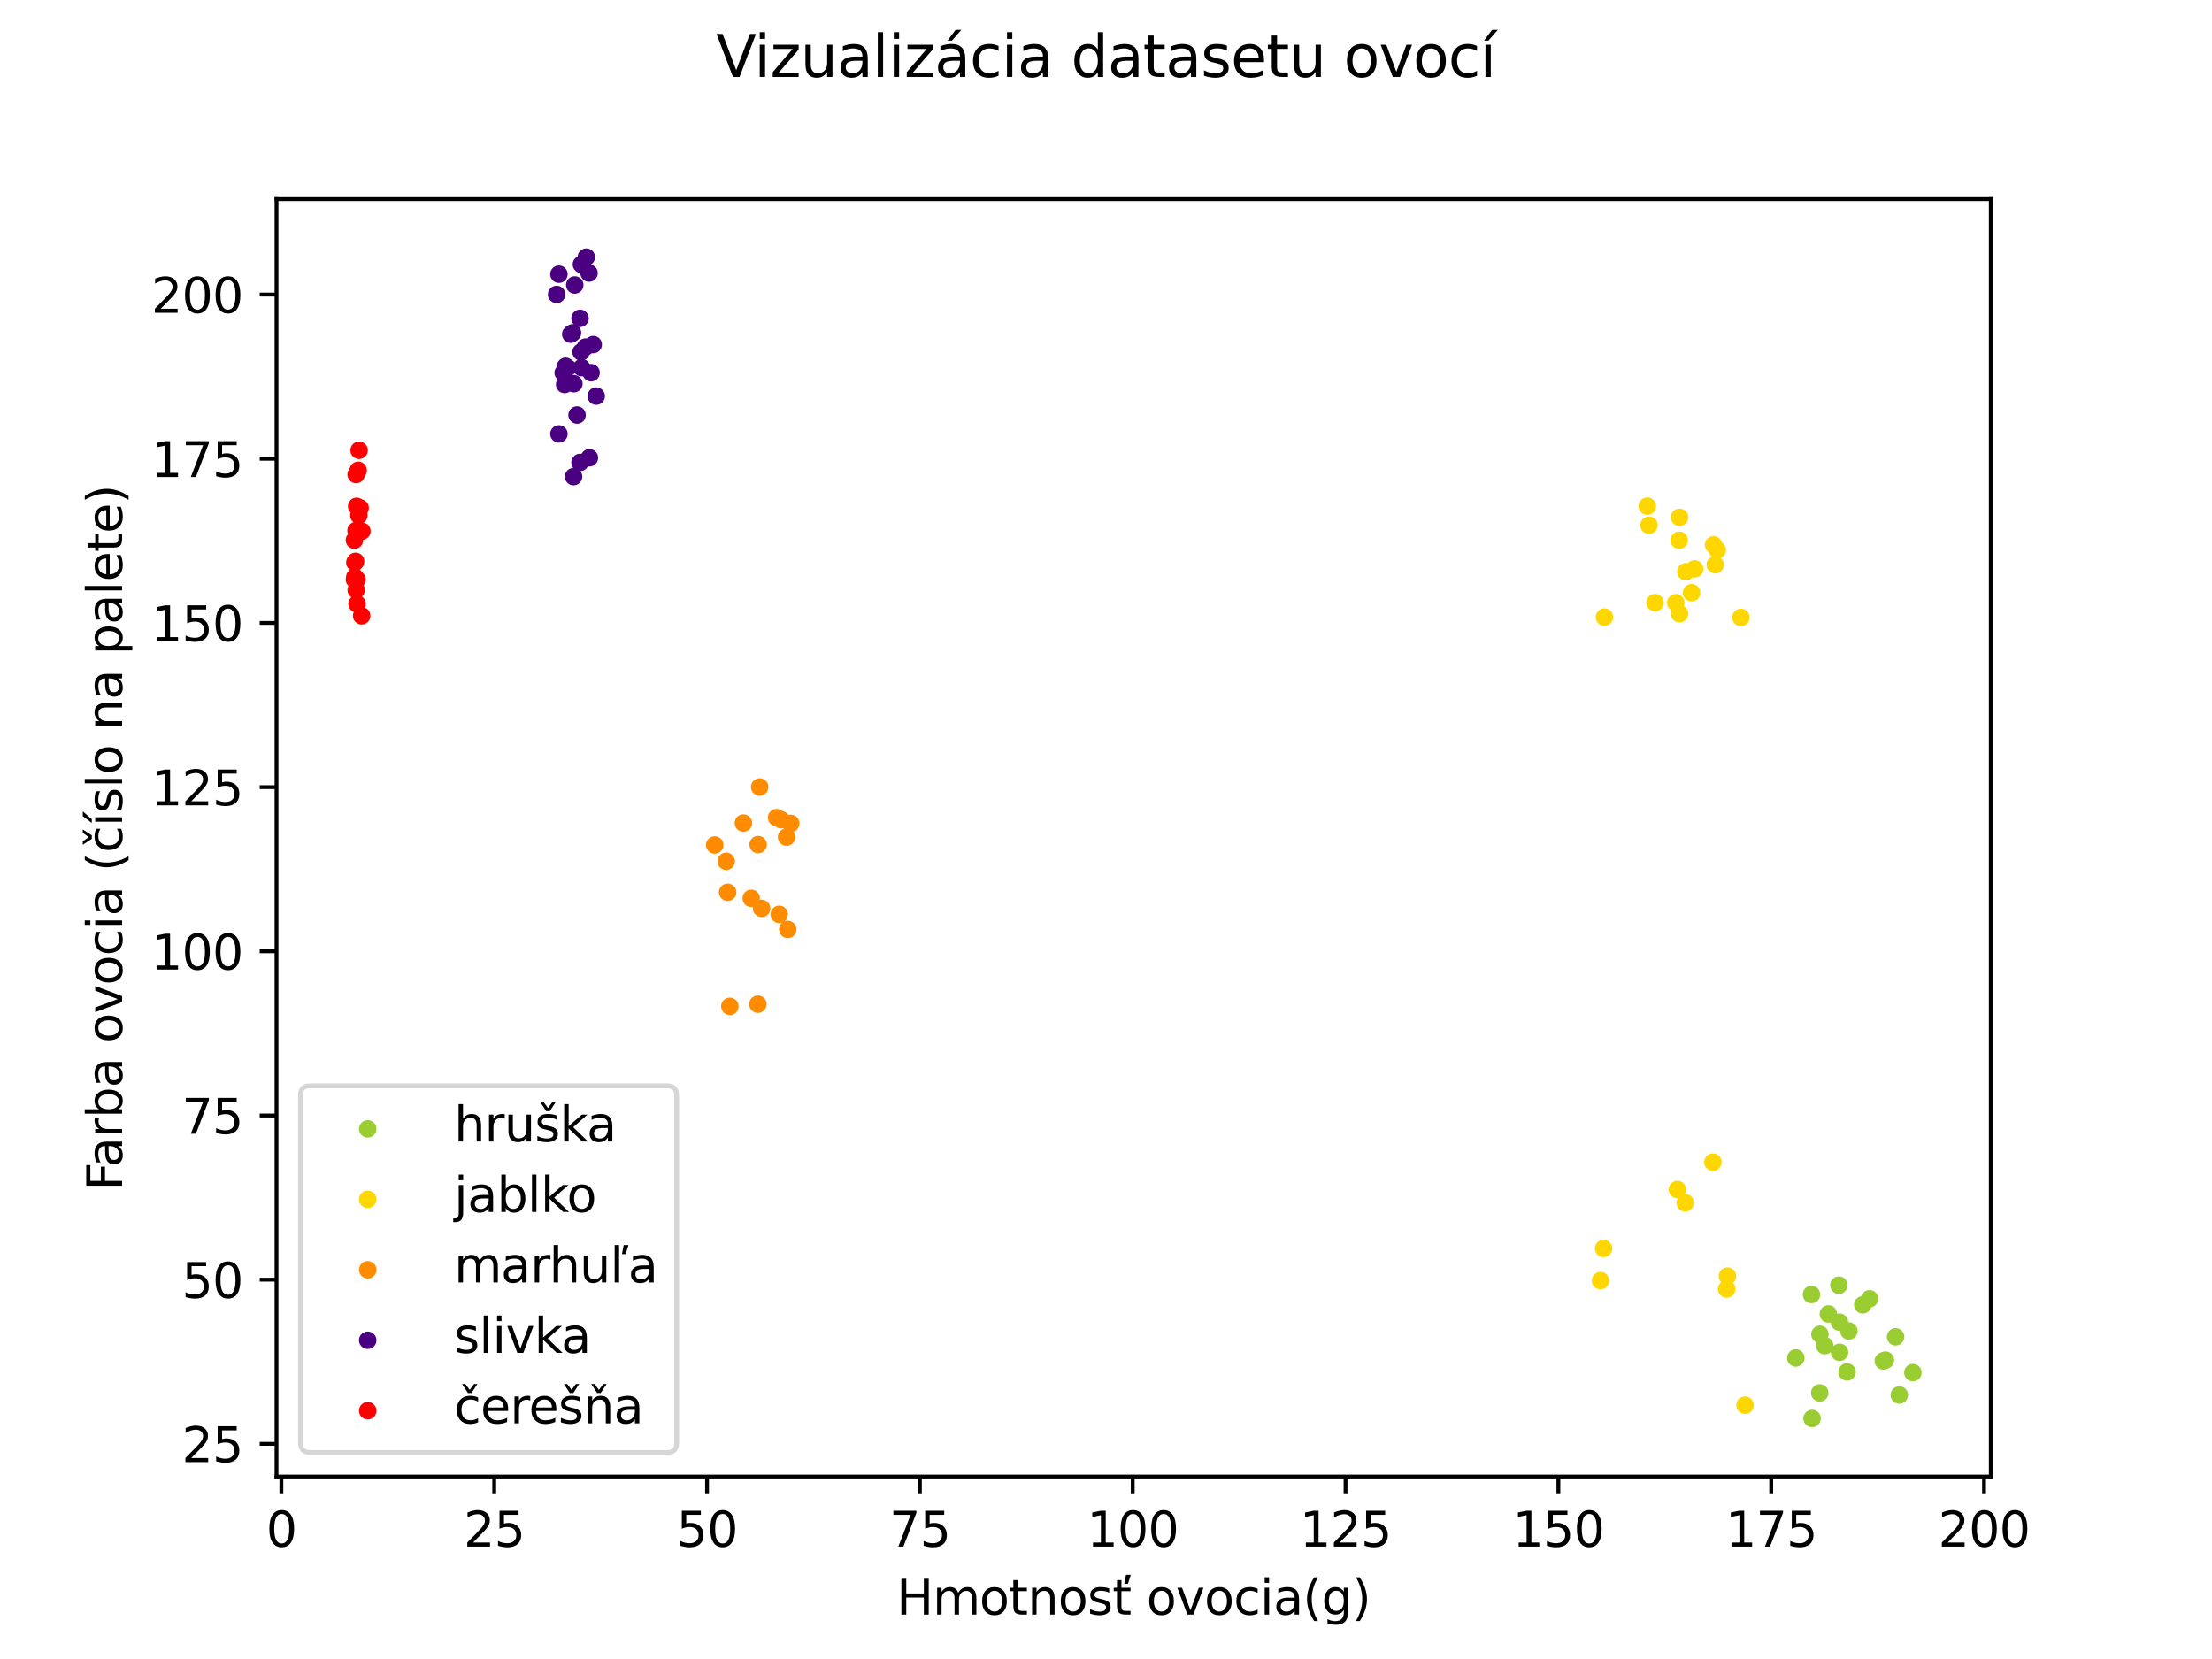 <?xml version="1.0" encoding="utf-8" standalone="no"?>
<!DOCTYPE svg PUBLIC "-//W3C//DTD SVG 1.1//EN"
  "http://www.w3.org/Graphics/SVG/1.1/DTD/svg11.dtd">
<svg xmlns:xlink="http://www.w3.org/1999/xlink" width="460.8pt" height="345.6pt" viewBox="0 0 460.8 345.6" xmlns="http://www.w3.org/2000/svg" version="1.1">
 <defs>
  <style type="text/css">*{stroke-linejoin: round; stroke-linecap: butt}</style>
 </defs>
 <g id="figure_1">
  <g id="patch_1">
   <path d="M 0 345.6 
L 460.8 345.6 
L 460.8 0 
L 0 0 
z
" style="fill: #ffffff"/>
  </g>
  <g id="axes_1">
   <g id="patch_2">
    <path d="M 57.6 307.584 
L 414.72 307.584 
L 414.72 41.472 
L 57.6 41.472 
z
" style="fill: #ffffff"/>
   </g>
   <g id="PathCollection_1">
    <defs>
     <path id="mcc7a10e0c0" d="M 0 1.323 
C 0.351 1.323 0.687 1.183 0.935 0.935 
C 1.183 0.687 1.323 0.351 1.323 0 
C 1.323 -0.351 1.183 -0.687 0.935 -0.935 
C 0.687 -1.183 0.351 -1.323 0 -1.323 
C -0.351 -1.323 -0.687 -1.183 -0.935 -0.935 
C -1.183 -0.687 -1.323 -0.351 -1.323 0 
C -1.323 0.351 -1.183 0.687 -0.935 0.935 
C -0.687 1.183 -0.351 1.323 0 1.323 
z
" style="stroke: #9acd32"/>
    </defs>
    <g clip-path="url(#p25f5811bdc)">
     <use xlink:href="#mcc7a10e0c0" x="395.667" y="290.604" style="fill: #9acd32; stroke: #9acd32"/>
     <use xlink:href="#mcc7a10e0c0" x="388.041" y="271.82" style="fill: #9acd32; stroke: #9acd32"/>
     <use xlink:href="#mcc7a10e0c0" x="380.132" y="280.33" style="fill: #9acd32; stroke: #9acd32"/>
     <use xlink:href="#mcc7a10e0c0" x="383.076" y="267.729" style="fill: #9acd32; stroke: #9acd32"/>
     <use xlink:href="#mcc7a10e0c0" x="392.316" y="283.517" style="fill: #9acd32; stroke: #9acd32"/>
     <use xlink:href="#mcc7a10e0c0" x="384.778" y="285.802" style="fill: #9acd32; stroke: #9acd32"/>
     <use xlink:href="#mcc7a10e0c0" x="394.887" y="278.483" style="fill: #9acd32; stroke: #9acd32"/>
     <use xlink:href="#mcc7a10e0c0" x="383.218" y="281.711" style="fill: #9acd32; stroke: #9acd32"/>
     <use xlink:href="#mcc7a10e0c0" x="383.2" y="275.432" style="fill: #9acd32; stroke: #9acd32"/>
     <use xlink:href="#mcc7a10e0c0" x="374.102" y="282.888" style="fill: #9acd32; stroke: #9acd32"/>
     <use xlink:href="#mcc7a10e0c0" x="385.151" y="277.265" style="fill: #9acd32; stroke: #9acd32"/>
     <use xlink:href="#mcc7a10e0c0" x="377.489" y="295.488" style="fill: #9acd32; stroke: #9acd32"/>
     <use xlink:href="#mcc7a10e0c0" x="389.46" y="270.561" style="fill: #9acd32; stroke: #9acd32"/>
     <use xlink:href="#mcc7a10e0c0" x="379.121" y="277.949" style="fill: #9acd32; stroke: #9acd32"/>
     <use xlink:href="#mcc7a10e0c0" x="377.365" y="269.672" style="fill: #9acd32; stroke: #9acd32"/>
     <use xlink:href="#mcc7a10e0c0" x="380.877" y="273.722" style="fill: #9acd32; stroke: #9acd32"/>
     <use xlink:href="#mcc7a10e0c0" x="379.085" y="290.166" style="fill: #9acd32; stroke: #9acd32"/>
     <use xlink:href="#mcc7a10e0c0" x="392.777" y="283.339" style="fill: #9acd32; stroke: #9acd32"/>
     <use xlink:href="#mcc7a10e0c0" x="398.487" y="285.939" style="fill: #9acd32; stroke: #9acd32"/>
    </g>
   </g>
   <g id="PathCollection_2">
    <defs>
     <path id="maac96d735f" d="M 0 1.323 
C 0.351 1.323 0.687 1.183 0.935 0.935 
C 1.183 0.687 1.323 0.351 1.323 0 
C 1.323 -0.351 1.183 -0.687 0.935 -0.935 
C 0.687 -1.183 0.351 -1.323 0 -1.323 
C -0.351 -1.323 -0.687 -1.183 -0.935 -0.935 
C -1.183 -0.687 -1.323 -0.351 -1.323 0 
C -1.323 0.351 -1.183 0.687 -0.935 0.935 
C -0.687 1.183 -0.351 1.323 0 1.323 
z
" style="stroke: #ffd700"/>
    </defs>
    <g clip-path="url(#p25f5811bdc)">
     <use xlink:href="#maac96d735f" x="359.861" y="265.841" style="fill: #ffd700; stroke: #ffd700"/>
     <use xlink:href="#maac96d735f" x="343.509" y="109.414" style="fill: #ffd700; stroke: #ffd700"/>
     <use xlink:href="#maac96d735f" x="344.786" y="125.543" style="fill: #ffd700; stroke: #ffd700"/>
     <use xlink:href="#maac96d735f" x="343.172" y="105.446" style="fill: #ffd700; stroke: #ffd700"/>
     <use xlink:href="#maac96d735f" x="334.234" y="128.553" style="fill: #ffd700; stroke: #ffd700"/>
     <use xlink:href="#maac96d735f" x="349.876" y="107.772" style="fill: #ffd700; stroke: #ffd700"/>
     <use xlink:href="#maac96d735f" x="357.325" y="117.65" style="fill: #ffd700; stroke: #ffd700"/>
     <use xlink:href="#maac96d735f" x="356.828" y="242.105" style="fill: #ffd700; stroke: #ffd700"/>
     <use xlink:href="#maac96d735f" x="362.663" y="128.622" style="fill: #ffd700; stroke: #ffd700"/>
     <use xlink:href="#maac96d735f" x="351.064" y="250.56" style="fill: #ffd700; stroke: #ffd700"/>
     <use xlink:href="#maac96d735f" x="349.805" y="112.547" style="fill: #ffd700; stroke: #ffd700"/>
     <use xlink:href="#maac96d735f" x="359.701" y="268.523" style="fill: #ffd700; stroke: #ffd700"/>
     <use xlink:href="#maac96d735f" x="349.433" y="247.796" style="fill: #ffd700; stroke: #ffd700"/>
     <use xlink:href="#maac96d735f" x="334.056" y="260.068" style="fill: #ffd700; stroke: #ffd700"/>
     <use xlink:href="#maac96d735f" x="356.97" y="113.518" style="fill: #ffd700; stroke: #ffd700"/>
     <use xlink:href="#maac96d735f" x="333.418" y="266.772" style="fill: #ffd700; stroke: #ffd700"/>
     <use xlink:href="#maac96d735f" x="352.394" y="123.464" style="fill: #ffd700; stroke: #ffd700"/>
     <use xlink:href="#maac96d735f" x="357.733" y="114.558" style="fill: #ffd700; stroke: #ffd700"/>
     <use xlink:href="#maac96d735f" x="363.532" y="292.724" style="fill: #ffd700; stroke: #ffd700"/>
     <use xlink:href="#maac96d735f" x="349.096" y="125.557" style="fill: #ffd700; stroke: #ffd700"/>
     <use xlink:href="#maac96d735f" x="351.188" y="119.1" style="fill: #ffd700; stroke: #ffd700"/>
     <use xlink:href="#maac96d735f" x="353.015" y="118.498" style="fill: #ffd700; stroke: #ffd700"/>
     <use xlink:href="#maac96d735f" x="349.876" y="127.842" style="fill: #ffd700; stroke: #ffd700"/>
    </g>
   </g>
   <g id="PathCollection_3">
    <defs>
     <path id="m86b75f5ec9" d="M 0 1.323 
C 0.351 1.323 0.687 1.183 0.935 0.935 
C 1.183 0.687 1.323 0.351 1.323 0 
C 1.323 -0.351 1.183 -0.687 0.935 -0.935 
C 0.687 -1.183 0.351 -1.323 0 -1.323 
C -0.351 -1.323 -0.687 -1.183 -0.935 -0.935 
C -1.183 -0.687 -1.323 -0.351 -1.323 0 
C -1.323 0.351 -1.183 0.687 -0.935 0.935 
C -0.687 1.183 -0.351 1.323 0 1.323 
z
" style="stroke: #ff8c00"/>
    </defs>
    <g clip-path="url(#p25f5811bdc)">
     <use xlink:href="#m86b75f5ec9" x="148.887" y="176.026" style="fill: #ff8c00; stroke: #ff8c00"/>
     <use xlink:href="#m86b75f5ec9" x="151.582" y="185.876" style="fill: #ff8c00; stroke: #ff8c00"/>
     <use xlink:href="#m86b75f5ec9" x="158.659" y="189.242" style="fill: #ff8c00; stroke: #ff8c00"/>
     <use xlink:href="#m86b75f5ec9" x="162.33" y="190.473" style="fill: #ff8c00; stroke: #ff8c00"/>
     <use xlink:href="#m86b75f5ec9" x="164.103" y="193.606" style="fill: #ff8c00; stroke: #ff8c00"/>
     <use xlink:href="#m86b75f5ec9" x="162.72" y="170.759" style="fill: #ff8c00; stroke: #ff8c00"/>
     <use xlink:href="#m86b75f5ec9" x="158.251" y="163.946" style="fill: #ff8c00; stroke: #ff8c00"/>
     <use xlink:href="#m86b75f5ec9" x="152.044" y="209.64" style="fill: #ff8c00; stroke: #ff8c00"/>
     <use xlink:href="#m86b75f5ec9" x="154.863" y="171.457" style="fill: #ff8c00; stroke: #ff8c00"/>
     <use xlink:href="#m86b75f5ec9" x="164.724" y="171.525" style="fill: #ff8c00; stroke: #ff8c00"/>
     <use xlink:href="#m86b75f5ec9" x="156.495" y="187.135" style="fill: #ff8c00; stroke: #ff8c00"/>
     <use xlink:href="#m86b75f5ec9" x="151.281" y="179.419" style="fill: #ff8c00; stroke: #ff8c00"/>
     <use xlink:href="#m86b75f5ec9" x="161.78" y="170.321" style="fill: #ff8c00; stroke: #ff8c00"/>
     <use xlink:href="#m86b75f5ec9" x="163.855" y="174.384" style="fill: #ff8c00; stroke: #ff8c00"/>
     <use xlink:href="#m86b75f5ec9" x="157.931" y="175.944" style="fill: #ff8c00; stroke: #ff8c00"/>
     <use xlink:href="#m86b75f5ec9" x="157.878" y="209.189" style="fill: #ff8c00; stroke: #ff8c00"/>
    </g>
   </g>
   <g id="PathCollection_4">
    <defs>
     <path id="m8ebc1d3e4e" d="M 0 1.323 
C 0.351 1.323 0.687 1.183 0.935 0.935 
C 1.183 0.687 1.323 0.351 1.323 0 
C 1.323 -0.351 1.183 -0.687 0.935 -0.935 
C 0.687 -1.183 0.351 -1.323 0 -1.323 
C -0.351 -1.323 -0.687 -1.183 -0.935 -0.935 
C -1.183 -0.687 -1.323 -0.351 -1.323 0 
C -1.323 0.351 -1.183 0.687 -0.935 0.935 
C -0.687 1.183 -0.351 1.323 0 1.323 
z
" style="stroke: #4b0082"/>
    </defs>
    <g clip-path="url(#p25f5811bdc)">
     <use xlink:href="#m8ebc1d3e4e" x="122.71" y="56.892" style="fill: #4b0082; stroke: #4b0082"/>
     <use xlink:href="#m8ebc1d3e4e" x="123.136" y="77.633" style="fill: #4b0082; stroke: #4b0082"/>
     <use xlink:href="#m8ebc1d3e4e" x="122.143" y="53.568" style="fill: #4b0082; stroke: #4b0082"/>
     <use xlink:href="#m8ebc1d3e4e" x="121.114" y="55.073" style="fill: #4b0082; stroke: #4b0082"/>
     <use xlink:href="#m8ebc1d3e4e" x="119.269" y="69.342" style="fill: #4b0082; stroke: #4b0082"/>
     <use xlink:href="#m8ebc1d3e4e" x="117.319" y="77.66" style="fill: #4b0082; stroke: #4b0082"/>
     <use xlink:href="#m8ebc1d3e4e" x="117.62" y="80.095" style="fill: #4b0082; stroke: #4b0082"/>
     <use xlink:href="#m8ebc1d3e4e" x="122.781" y="95.363" style="fill: #4b0082; stroke: #4b0082"/>
     <use xlink:href="#m8ebc1d3e4e" x="120.83" y="66.319" style="fill: #4b0082; stroke: #4b0082"/>
     <use xlink:href="#m8ebc1d3e4e" x="121.167" y="76.593" style="fill: #4b0082; stroke: #4b0082"/>
     <use xlink:href="#m8ebc1d3e4e" x="118.897" y="69.616" style="fill: #4b0082; stroke: #4b0082"/>
     <use xlink:href="#m8ebc1d3e4e" x="123.579" y="71.777" style="fill: #4b0082; stroke: #4b0082"/>
     <use xlink:href="#m8ebc1d3e4e" x="116.432" y="57.125" style="fill: #4b0082; stroke: #4b0082"/>
     <use xlink:href="#m8ebc1d3e4e" x="116.432" y="90.397" style="fill: #4b0082; stroke: #4b0082"/>
     <use xlink:href="#m8ebc1d3e4e" x="121.983" y="72.297" style="fill: #4b0082; stroke: #4b0082"/>
     <use xlink:href="#m8ebc1d3e4e" x="119.482" y="99.29" style="fill: #4b0082; stroke: #4b0082"/>
     <use xlink:href="#m8ebc1d3e4e" x="119.731" y="59.369" style="fill: #4b0082; stroke: #4b0082"/>
     <use xlink:href="#m8ebc1d3e4e" x="124.2" y="82.517" style="fill: #4b0082; stroke: #4b0082"/>
     <use xlink:href="#m8ebc1d3e4e" x="118.259" y="76.607" style="fill: #4b0082; stroke: #4b0082"/>
     <use xlink:href="#m8ebc1d3e4e" x="120.209" y="86.457" style="fill: #4b0082; stroke: #4b0082"/>
     <use xlink:href="#m8ebc1d3e4e" x="120.83" y="96.335" style="fill: #4b0082; stroke: #4b0082"/>
     <use xlink:href="#m8ebc1d3e4e" x="117.815" y="76.306" style="fill: #4b0082; stroke: #4b0082"/>
     <use xlink:href="#m8ebc1d3e4e" x="115.953" y="61.339" style="fill: #4b0082; stroke: #4b0082"/>
     <use xlink:href="#m8ebc1d3e4e" x="119.553" y="79.931" style="fill: #4b0082; stroke: #4b0082"/>
     <use xlink:href="#m8ebc1d3e4e" x="121.043" y="73.323" style="fill: #4b0082; stroke: #4b0082"/>
    </g>
   </g>
   <g id="PathCollection_5">
    <defs>
     <path id="mef0a3ad081" d="M 0 1.323 
C 0.351 1.323 0.687 1.183 0.935 0.935 
C 1.183 0.687 1.323 0.351 1.323 0 
C 1.323 -0.351 1.183 -0.687 0.935 -0.935 
C 0.687 -1.183 0.351 -1.323 0 -1.323 
C -0.351 -1.323 -0.687 -1.183 -0.935 -0.935 
C -1.183 -0.687 -1.323 -0.351 -1.323 0 
C -1.323 0.351 -1.183 0.687 -0.935 0.935 
C -0.687 1.183 -0.351 1.323 0 1.323 
z
" style="stroke: #ff0000"/>
    </defs>
    <g clip-path="url(#p25f5811bdc)">
     <use xlink:href="#mef0a3ad081" x="74.365" y="120.728" style="fill: #ff0000; stroke: #ff0000"/>
     <use xlink:href="#mef0a3ad081" x="73.833" y="112.533" style="fill: #ff0000; stroke: #ff0000"/>
     <use xlink:href="#mef0a3ad081" x="75.34" y="128.28" style="fill: #ff0000; stroke: #ff0000"/>
     <use xlink:href="#mef0a3ad081" x="74.294" y="105.473" style="fill: #ff0000; stroke: #ff0000"/>
     <use xlink:href="#mef0a3ad081" x="75.393" y="110.645" style="fill: #ff0000; stroke: #ff0000"/>
     <use xlink:href="#mef0a3ad081" x="74.17" y="110.522" style="fill: #ff0000; stroke: #ff0000"/>
     <use xlink:href="#mef0a3ad081" x="74.081" y="116.938" style="fill: #ff0000; stroke: #ff0000"/>
     <use xlink:href="#mef0a3ad081" x="73.921" y="117.171" style="fill: #ff0000; stroke: #ff0000"/>
     <use xlink:href="#mef0a3ad081" x="74.187" y="98.852" style="fill: #ff0000; stroke: #ff0000"/>
     <use xlink:href="#mef0a3ad081" x="74.205" y="122.903" style="fill: #ff0000; stroke: #ff0000"/>
     <use xlink:href="#mef0a3ad081" x="73.921" y="120.208" style="fill: #ff0000; stroke: #ff0000"/>
     <use xlink:href="#mef0a3ad081" x="74.613" y="97.976" style="fill: #ff0000; stroke: #ff0000"/>
     <use xlink:href="#mef0a3ad081" x="73.833" y="120.714" style="fill: #ff0000; stroke: #ff0000"/>
     <use xlink:href="#mef0a3ad081" x="74.383" y="125.79" style="fill: #ff0000; stroke: #ff0000"/>
     <use xlink:href="#mef0a3ad081" x="75.021" y="105.815" style="fill: #ff0000; stroke: #ff0000"/>
     <use xlink:href="#mef0a3ad081" x="74.808" y="93.804" style="fill: #ff0000; stroke: #ff0000"/>
     <use xlink:href="#mef0a3ad081" x="74.755" y="107.348" style="fill: #ff0000; stroke: #ff0000"/>
    </g>
   </g>
   <g id="matplotlib.axis_1">
    <g id="xtick_1">
     <g id="line2d_1">
      <defs>
       <path id="m0af7282072" d="M 0 0 
L 0 3.5 
" style="stroke: #000000; stroke-width: 0.8"/>
      </defs>
      <g>
       <use xlink:href="#m0af7282072" x="58.616" y="307.584" style="stroke: #000000; stroke-width: 0.8"/>
      </g>
     </g>
     <g id="text_1">
      <!-- 0 -->
      <g transform="translate(55.435 322.182) scale(0.1 -0.1)">
       <defs>
        <path id="DejaVuSans-30" d="M 2034 4250 
Q 1547 4250 1301 3770 
Q 1056 3291 1056 2328 
Q 1056 1369 1301 889 
Q 1547 409 2034 409 
Q 2525 409 2770 889 
Q 3016 1369 3016 2328 
Q 3016 3291 2770 3770 
Q 2525 4250 2034 4250 
z
M 2034 4750 
Q 2819 4750 3233 4129 
Q 3647 3509 3647 2328 
Q 3647 1150 3233 529 
Q 2819 -91 2034 -91 
Q 1250 -91 836 529 
Q 422 1150 422 2328 
Q 422 3509 836 4129 
Q 1250 4750 2034 4750 
z
" transform="scale(0.016)"/>
       </defs>
       <use xlink:href="#DejaVuSans-30"/>
      </g>
     </g>
    </g>
    <g id="xtick_2">
     <g id="line2d_2">
      <g>
       <use xlink:href="#m0af7282072" x="102.953" y="307.584" style="stroke: #000000; stroke-width: 0.8"/>
      </g>
     </g>
     <g id="text_2">
      <!-- 25 -->
      <g transform="translate(96.591 322.182) scale(0.1 -0.1)">
       <defs>
        <path id="DejaVuSans-32" d="M 1228 531 
L 3431 531 
L 3431 0 
L 469 0 
L 469 531 
Q 828 903 1448 1529 
Q 2069 2156 2228 2338 
Q 2531 2678 2651 2914 
Q 2772 3150 2772 3378 
Q 2772 3750 2511 3984 
Q 2250 4219 1831 4219 
Q 1534 4219 1204 4116 
Q 875 4013 500 3803 
L 500 4441 
Q 881 4594 1212 4672 
Q 1544 4750 1819 4750 
Q 2544 4750 2975 4387 
Q 3406 4025 3406 3419 
Q 3406 3131 3298 2873 
Q 3191 2616 2906 2266 
Q 2828 2175 2409 1742 
Q 1991 1309 1228 531 
z
" transform="scale(0.016)"/>
        <path id="DejaVuSans-35" d="M 691 4666 
L 3169 4666 
L 3169 4134 
L 1269 4134 
L 1269 2991 
Q 1406 3038 1543 3061 
Q 1681 3084 1819 3084 
Q 2600 3084 3056 2656 
Q 3513 2228 3513 1497 
Q 3513 744 3044 326 
Q 2575 -91 1722 -91 
Q 1428 -91 1123 -41 
Q 819 9 494 109 
L 494 744 
Q 775 591 1075 516 
Q 1375 441 1709 441 
Q 2250 441 2565 725 
Q 2881 1009 2881 1497 
Q 2881 1984 2565 2268 
Q 2250 2553 1709 2553 
Q 1456 2553 1204 2497 
Q 953 2441 691 2322 
L 691 4666 
z
" transform="scale(0.016)"/>
       </defs>
       <use xlink:href="#DejaVuSans-32"/>
       <use xlink:href="#DejaVuSans-35" transform="translate(63.623 0)"/>
      </g>
     </g>
    </g>
    <g id="xtick_3">
     <g id="line2d_3">
      <g>
       <use xlink:href="#m0af7282072" x="147.291" y="307.584" style="stroke: #000000; stroke-width: 0.8"/>
      </g>
     </g>
     <g id="text_3">
      <!-- 50 -->
      <g transform="translate(140.928 322.182) scale(0.1 -0.1)">
       <use xlink:href="#DejaVuSans-35"/>
       <use xlink:href="#DejaVuSans-30" transform="translate(63.623 0)"/>
      </g>
     </g>
    </g>
    <g id="xtick_4">
     <g id="line2d_4">
      <g>
       <use xlink:href="#m0af7282072" x="191.628" y="307.584" style="stroke: #000000; stroke-width: 0.8"/>
      </g>
     </g>
     <g id="text_4">
      <!-- 75 -->
      <g transform="translate(185.265 322.182) scale(0.1 -0.1)">
       <defs>
        <path id="DejaVuSans-37" d="M 525 4666 
L 3525 4666 
L 3525 4397 
L 1831 0 
L 1172 0 
L 2766 4134 
L 525 4134 
L 525 4666 
z
" transform="scale(0.016)"/>
       </defs>
       <use xlink:href="#DejaVuSans-37"/>
       <use xlink:href="#DejaVuSans-35" transform="translate(63.623 0)"/>
      </g>
     </g>
    </g>
    <g id="xtick_5">
     <g id="line2d_5">
      <g>
       <use xlink:href="#m0af7282072" x="235.965" y="307.584" style="stroke: #000000; stroke-width: 0.8"/>
      </g>
     </g>
     <g id="text_5">
      <!-- 100 -->
      <g transform="translate(226.421 322.182) scale(0.1 -0.1)">
       <defs>
        <path id="DejaVuSans-31" d="M 794 531 
L 1825 531 
L 1825 4091 
L 703 3866 
L 703 4441 
L 1819 4666 
L 2450 4666 
L 2450 531 
L 3481 531 
L 3481 0 
L 794 0 
L 794 531 
z
" transform="scale(0.016)"/>
       </defs>
       <use xlink:href="#DejaVuSans-31"/>
       <use xlink:href="#DejaVuSans-30" transform="translate(63.623 0)"/>
       <use xlink:href="#DejaVuSans-30" transform="translate(127.246 0)"/>
      </g>
     </g>
    </g>
    <g id="xtick_6">
     <g id="line2d_6">
      <g>
       <use xlink:href="#m0af7282072" x="280.302" y="307.584" style="stroke: #000000; stroke-width: 0.8"/>
      </g>
     </g>
     <g id="text_6">
      <!-- 125 -->
      <g transform="translate(270.758 322.182) scale(0.1 -0.1)">
       <use xlink:href="#DejaVuSans-31"/>
       <use xlink:href="#DejaVuSans-32" transform="translate(63.623 0)"/>
       <use xlink:href="#DejaVuSans-35" transform="translate(127.246 0)"/>
      </g>
     </g>
    </g>
    <g id="xtick_7">
     <g id="line2d_7">
      <g>
       <use xlink:href="#m0af7282072" x="324.639" y="307.584" style="stroke: #000000; stroke-width: 0.8"/>
      </g>
     </g>
     <g id="text_7">
      <!-- 150 -->
      <g transform="translate(315.096 322.182) scale(0.1 -0.1)">
       <use xlink:href="#DejaVuSans-31"/>
       <use xlink:href="#DejaVuSans-35" transform="translate(63.623 0)"/>
       <use xlink:href="#DejaVuSans-30" transform="translate(127.246 0)"/>
      </g>
     </g>
    </g>
    <g id="xtick_8">
     <g id="line2d_8">
      <g>
       <use xlink:href="#m0af7282072" x="368.976" y="307.584" style="stroke: #000000; stroke-width: 0.8"/>
      </g>
     </g>
     <g id="text_8">
      <!-- 175 -->
      <g transform="translate(359.433 322.182) scale(0.1 -0.1)">
       <use xlink:href="#DejaVuSans-31"/>
       <use xlink:href="#DejaVuSans-37" transform="translate(63.623 0)"/>
       <use xlink:href="#DejaVuSans-35" transform="translate(127.246 0)"/>
      </g>
     </g>
    </g>
    <g id="xtick_9">
     <g id="line2d_9">
      <g>
       <use xlink:href="#m0af7282072" x="413.314" y="307.584" style="stroke: #000000; stroke-width: 0.8"/>
      </g>
     </g>
     <g id="text_9">
      <!-- 200 -->
      <g transform="translate(403.77 322.182) scale(0.1 -0.1)">
       <use xlink:href="#DejaVuSans-32"/>
       <use xlink:href="#DejaVuSans-30" transform="translate(63.623 0)"/>
       <use xlink:href="#DejaVuSans-30" transform="translate(127.246 0)"/>
      </g>
     </g>
    </g>
    <g id="text_10">
     <!-- Hmotnosť ovocia(g) -->
     <g transform="translate(186.772 336.35) scale(0.1 -0.1)">
      <defs>
       <path id="DejaVuSans-48" d="M 628 4666 
L 1259 4666 
L 1259 2753 
L 3553 2753 
L 3553 4666 
L 4184 4666 
L 4184 0 
L 3553 0 
L 3553 2222 
L 1259 2222 
L 1259 0 
L 628 0 
L 628 4666 
z
" transform="scale(0.016)"/>
       <path id="DejaVuSans-6d" d="M 3328 2828 
Q 3544 3216 3844 3400 
Q 4144 3584 4550 3584 
Q 5097 3584 5394 3201 
Q 5691 2819 5691 2113 
L 5691 0 
L 5113 0 
L 5113 2094 
Q 5113 2597 4934 2840 
Q 4756 3084 4391 3084 
Q 3944 3084 3684 2787 
Q 3425 2491 3425 1978 
L 3425 0 
L 2847 0 
L 2847 2094 
Q 2847 2600 2669 2842 
Q 2491 3084 2119 3084 
Q 1678 3084 1418 2786 
Q 1159 2488 1159 1978 
L 1159 0 
L 581 0 
L 581 3500 
L 1159 3500 
L 1159 2956 
Q 1356 3278 1631 3431 
Q 1906 3584 2284 3584 
Q 2666 3584 2933 3390 
Q 3200 3197 3328 2828 
z
" transform="scale(0.016)"/>
       <path id="DejaVuSans-6f" d="M 1959 3097 
Q 1497 3097 1228 2736 
Q 959 2375 959 1747 
Q 959 1119 1226 758 
Q 1494 397 1959 397 
Q 2419 397 2687 759 
Q 2956 1122 2956 1747 
Q 2956 2369 2687 2733 
Q 2419 3097 1959 3097 
z
M 1959 3584 
Q 2709 3584 3137 3096 
Q 3566 2609 3566 1747 
Q 3566 888 3137 398 
Q 2709 -91 1959 -91 
Q 1206 -91 779 398 
Q 353 888 353 1747 
Q 353 2609 779 3096 
Q 1206 3584 1959 3584 
z
" transform="scale(0.016)"/>
       <path id="DejaVuSans-74" d="M 1172 4494 
L 1172 3500 
L 2356 3500 
L 2356 3053 
L 1172 3053 
L 1172 1153 
Q 1172 725 1289 603 
Q 1406 481 1766 481 
L 2356 481 
L 2356 0 
L 1766 0 
Q 1100 0 847 248 
Q 594 497 594 1153 
L 594 3053 
L 172 3053 
L 172 3500 
L 594 3500 
L 594 4494 
L 1172 4494 
z
" transform="scale(0.016)"/>
       <path id="DejaVuSans-6e" d="M 3513 2113 
L 3513 0 
L 2938 0 
L 2938 2094 
Q 2938 2591 2744 2837 
Q 2550 3084 2163 3084 
Q 1697 3084 1428 2787 
Q 1159 2491 1159 1978 
L 1159 0 
L 581 0 
L 581 3500 
L 1159 3500 
L 1159 2956 
Q 1366 3272 1645 3428 
Q 1925 3584 2291 3584 
Q 2894 3584 3203 3211 
Q 3513 2838 3513 2113 
z
" transform="scale(0.016)"/>
       <path id="DejaVuSans-73" d="M 2834 3397 
L 2834 2853 
Q 2591 2978 2328 3040 
Q 2066 3103 1784 3103 
Q 1356 3103 1142 2972 
Q 928 2841 928 2578 
Q 928 2378 1081 2264 
Q 1234 2150 1697 2047 
L 1894 2003 
Q 2506 1872 2764 1633 
Q 3022 1394 3022 966 
Q 3022 478 2636 193 
Q 2250 -91 1575 -91 
Q 1294 -91 989 -36 
Q 684 19 347 128 
L 347 722 
Q 666 556 975 473 
Q 1284 391 1588 391 
Q 1994 391 2212 530 
Q 2431 669 2431 922 
Q 2431 1156 2273 1281 
Q 2116 1406 1581 1522 
L 1381 1569 
Q 847 1681 609 1914 
Q 372 2147 372 2553 
Q 372 3047 722 3315 
Q 1072 3584 1716 3584 
Q 2034 3584 2315 3537 
Q 2597 3491 2834 3397 
z
" transform="scale(0.016)"/>
       <path id="DejaVuSans-165" d="M 1172 4494 
L 1172 3500 
L 2356 3500 
L 2356 3053 
L 1172 3053 
L 1172 1153 
Q 1172 725 1289 603 
Q 1406 481 1766 481 
L 2356 481 
L 2356 0 
L 1766 0 
Q 1100 0 847 248 
Q 594 497 594 1153 
L 594 3053 
L 172 3053 
L 172 3500 
L 594 3500 
L 594 4494 
L 1172 4494 
z
M 1768 5176 
L 2390 5176 
L 2024 4001 
L 1546 4001 
L 1768 5176 
z
" transform="scale(0.016)"/>
       <path id="DejaVuSans-20" transform="scale(0.016)"/>
       <path id="DejaVuSans-76" d="M 191 3500 
L 800 3500 
L 1894 563 
L 2988 3500 
L 3597 3500 
L 2284 0 
L 1503 0 
L 191 3500 
z
" transform="scale(0.016)"/>
       <path id="DejaVuSans-63" d="M 3122 3366 
L 3122 2828 
Q 2878 2963 2633 3030 
Q 2388 3097 2138 3097 
Q 1578 3097 1268 2742 
Q 959 2388 959 1747 
Q 959 1106 1268 751 
Q 1578 397 2138 397 
Q 2388 397 2633 464 
Q 2878 531 3122 666 
L 3122 134 
Q 2881 22 2623 -34 
Q 2366 -91 2075 -91 
Q 1284 -91 818 406 
Q 353 903 353 1747 
Q 353 2603 823 3093 
Q 1294 3584 2113 3584 
Q 2378 3584 2631 3529 
Q 2884 3475 3122 3366 
z
" transform="scale(0.016)"/>
       <path id="DejaVuSans-69" d="M 603 3500 
L 1178 3500 
L 1178 0 
L 603 0 
L 603 3500 
z
M 603 4863 
L 1178 4863 
L 1178 4134 
L 603 4134 
L 603 4863 
z
" transform="scale(0.016)"/>
       <path id="DejaVuSans-61" d="M 2194 1759 
Q 1497 1759 1228 1600 
Q 959 1441 959 1056 
Q 959 750 1161 570 
Q 1363 391 1709 391 
Q 2188 391 2477 730 
Q 2766 1069 2766 1631 
L 2766 1759 
L 2194 1759 
z
M 3341 1997 
L 3341 0 
L 2766 0 
L 2766 531 
Q 2569 213 2275 61 
Q 1981 -91 1556 -91 
Q 1019 -91 701 211 
Q 384 513 384 1019 
Q 384 1609 779 1909 
Q 1175 2209 1959 2209 
L 2766 2209 
L 2766 2266 
Q 2766 2663 2505 2880 
Q 2244 3097 1772 3097 
Q 1472 3097 1187 3025 
Q 903 2953 641 2809 
L 641 3341 
Q 956 3463 1253 3523 
Q 1550 3584 1831 3584 
Q 2591 3584 2966 3190 
Q 3341 2797 3341 1997 
z
" transform="scale(0.016)"/>
       <path id="DejaVuSans-28" d="M 1984 4856 
Q 1566 4138 1362 3434 
Q 1159 2731 1159 2009 
Q 1159 1288 1364 580 
Q 1569 -128 1984 -844 
L 1484 -844 
Q 1016 -109 783 600 
Q 550 1309 550 2009 
Q 550 2706 781 3412 
Q 1013 4119 1484 4856 
L 1984 4856 
z
" transform="scale(0.016)"/>
       <path id="DejaVuSans-67" d="M 2906 1791 
Q 2906 2416 2648 2759 
Q 2391 3103 1925 3103 
Q 1463 3103 1205 2759 
Q 947 2416 947 1791 
Q 947 1169 1205 825 
Q 1463 481 1925 481 
Q 2391 481 2648 825 
Q 2906 1169 2906 1791 
z
M 3481 434 
Q 3481 -459 3084 -895 
Q 2688 -1331 1869 -1331 
Q 1566 -1331 1297 -1286 
Q 1028 -1241 775 -1147 
L 775 -588 
Q 1028 -725 1275 -790 
Q 1522 -856 1778 -856 
Q 2344 -856 2625 -561 
Q 2906 -266 2906 331 
L 2906 616 
Q 2728 306 2450 153 
Q 2172 0 1784 0 
Q 1141 0 747 490 
Q 353 981 353 1791 
Q 353 2603 747 3093 
Q 1141 3584 1784 3584 
Q 2172 3584 2450 3431 
Q 2728 3278 2906 2969 
L 2906 3500 
L 3481 3500 
L 3481 434 
z
" transform="scale(0.016)"/>
       <path id="DejaVuSans-29" d="M 513 4856 
L 1013 4856 
Q 1481 4119 1714 3412 
Q 1947 2706 1947 2009 
Q 1947 1309 1714 600 
Q 1481 -109 1013 -844 
L 513 -844 
Q 928 -128 1133 580 
Q 1338 1288 1338 2009 
Q 1338 2731 1133 3434 
Q 928 4138 513 4856 
z
" transform="scale(0.016)"/>
      </defs>
      <use xlink:href="#DejaVuSans-48"/>
      <use xlink:href="#DejaVuSans-6d" transform="translate(75.195 0)"/>
      <use xlink:href="#DejaVuSans-6f" transform="translate(172.607 0)"/>
      <use xlink:href="#DejaVuSans-74" transform="translate(233.789 0)"/>
      <use xlink:href="#DejaVuSans-6e" transform="translate(272.998 0)"/>
      <use xlink:href="#DejaVuSans-6f" transform="translate(336.377 0)"/>
      <use xlink:href="#DejaVuSans-73" transform="translate(397.559 0)"/>
      <use xlink:href="#DejaVuSans-165" transform="translate(449.658 0)"/>
      <use xlink:href="#DejaVuSans-20" transform="translate(488.867 0)"/>
      <use xlink:href="#DejaVuSans-6f" transform="translate(520.654 0)"/>
      <use xlink:href="#DejaVuSans-76" transform="translate(581.836 0)"/>
      <use xlink:href="#DejaVuSans-6f" transform="translate(641.016 0)"/>
      <use xlink:href="#DejaVuSans-63" transform="translate(702.197 0)"/>
      <use xlink:href="#DejaVuSans-69" transform="translate(757.178 0)"/>
      <use xlink:href="#DejaVuSans-61" transform="translate(784.961 0)"/>
      <use xlink:href="#DejaVuSans-28" transform="translate(846.24 0)"/>
      <use xlink:href="#DejaVuSans-67" transform="translate(885.254 0)"/>
      <use xlink:href="#DejaVuSans-29" transform="translate(948.73 0)"/>
     </g>
    </g>
   </g>
   <g id="matplotlib.axis_2">
    <g id="ytick_1">
     <g id="line2d_10">
      <defs>
       <path id="m1e008d4a98" d="M 0 0 
L -3.5 0 
" style="stroke: #000000; stroke-width: 0.8"/>
      </defs>
      <g>
       <use xlink:href="#m1e008d4a98" x="57.6" y="300.783" style="stroke: #000000; stroke-width: 0.8"/>
      </g>
     </g>
     <g id="text_11">
      <!-- 25 -->
      <g transform="translate(37.875 304.582) scale(0.1 -0.1)">
       <use xlink:href="#DejaVuSans-32"/>
       <use xlink:href="#DejaVuSans-35" transform="translate(63.623 0)"/>
      </g>
     </g>
    </g>
    <g id="ytick_2">
     <g id="line2d_11">
      <g>
       <use xlink:href="#m1e008d4a98" x="57.6" y="266.58" style="stroke: #000000; stroke-width: 0.8"/>
      </g>
     </g>
     <g id="text_12">
      <!-- 50 -->
      <g transform="translate(37.875 270.379) scale(0.1 -0.1)">
       <use xlink:href="#DejaVuSans-35"/>
       <use xlink:href="#DejaVuSans-30" transform="translate(63.623 0)"/>
      </g>
     </g>
    </g>
    <g id="ytick_3">
     <g id="line2d_12">
      <g>
       <use xlink:href="#m1e008d4a98" x="57.6" y="232.378" style="stroke: #000000; stroke-width: 0.8"/>
      </g>
     </g>
     <g id="text_13">
      <!-- 75 -->
      <g transform="translate(37.875 236.177) scale(0.1 -0.1)">
       <use xlink:href="#DejaVuSans-37"/>
       <use xlink:href="#DejaVuSans-35" transform="translate(63.623 0)"/>
      </g>
     </g>
    </g>
    <g id="ytick_4">
     <g id="line2d_13">
      <g>
       <use xlink:href="#m1e008d4a98" x="57.6" y="198.175" style="stroke: #000000; stroke-width: 0.8"/>
      </g>
     </g>
     <g id="text_14">
      <!-- 100 -->
      <g transform="translate(31.512 201.975) scale(0.1 -0.1)">
       <use xlink:href="#DejaVuSans-31"/>
       <use xlink:href="#DejaVuSans-30" transform="translate(63.623 0)"/>
       <use xlink:href="#DejaVuSans-30" transform="translate(127.246 0)"/>
      </g>
     </g>
    </g>
    <g id="ytick_5">
     <g id="line2d_14">
      <g>
       <use xlink:href="#m1e008d4a98" x="57.6" y="163.973" style="stroke: #000000; stroke-width: 0.8"/>
      </g>
     </g>
     <g id="text_15">
      <!-- 125 -->
      <g transform="translate(31.512 167.772) scale(0.1 -0.1)">
       <use xlink:href="#DejaVuSans-31"/>
       <use xlink:href="#DejaVuSans-32" transform="translate(63.623 0)"/>
       <use xlink:href="#DejaVuSans-35" transform="translate(127.246 0)"/>
      </g>
     </g>
    </g>
    <g id="ytick_6">
     <g id="line2d_15">
      <g>
       <use xlink:href="#m1e008d4a98" x="57.6" y="129.771" style="stroke: #000000; stroke-width: 0.8"/>
      </g>
     </g>
     <g id="text_16">
      <!-- 150 -->
      <g transform="translate(31.512 133.57) scale(0.1 -0.1)">
       <use xlink:href="#DejaVuSans-31"/>
       <use xlink:href="#DejaVuSans-35" transform="translate(63.623 0)"/>
       <use xlink:href="#DejaVuSans-30" transform="translate(127.246 0)"/>
      </g>
     </g>
    </g>
    <g id="ytick_7">
     <g id="line2d_16">
      <g>
       <use xlink:href="#m1e008d4a98" x="57.6" y="95.568" style="stroke: #000000; stroke-width: 0.8"/>
      </g>
     </g>
     <g id="text_17">
      <!-- 175 -->
      <g transform="translate(31.512 99.368) scale(0.1 -0.1)">
       <use xlink:href="#DejaVuSans-31"/>
       <use xlink:href="#DejaVuSans-37" transform="translate(63.623 0)"/>
       <use xlink:href="#DejaVuSans-35" transform="translate(127.246 0)"/>
      </g>
     </g>
    </g>
    <g id="ytick_8">
     <g id="line2d_17">
      <g>
       <use xlink:href="#m1e008d4a98" x="57.6" y="61.366" style="stroke: #000000; stroke-width: 0.8"/>
      </g>
     </g>
     <g id="text_18">
      <!-- 200 -->
      <g transform="translate(31.512 65.165) scale(0.1 -0.1)">
       <use xlink:href="#DejaVuSans-32"/>
       <use xlink:href="#DejaVuSans-30" transform="translate(63.623 0)"/>
       <use xlink:href="#DejaVuSans-30" transform="translate(127.246 0)"/>
      </g>
     </g>
    </g>
    <g id="text_19">
     <!-- Farba ovocia (číslo na palete) -->
     <g transform="translate(25.433 248.008) rotate(-90) scale(0.1 -0.1)">
      <defs>
       <path id="DejaVuSans-46" d="M 628 4666 
L 3309 4666 
L 3309 4134 
L 1259 4134 
L 1259 2759 
L 3109 2759 
L 3109 2228 
L 1259 2228 
L 1259 0 
L 628 0 
L 628 4666 
z
" transform="scale(0.016)"/>
       <path id="DejaVuSans-72" d="M 2631 2963 
Q 2534 3019 2420 3045 
Q 2306 3072 2169 3072 
Q 1681 3072 1420 2755 
Q 1159 2438 1159 1844 
L 1159 0 
L 581 0 
L 581 3500 
L 1159 3500 
L 1159 2956 
Q 1341 3275 1631 3429 
Q 1922 3584 2338 3584 
Q 2397 3584 2469 3576 
Q 2541 3569 2628 3553 
L 2631 2963 
z
" transform="scale(0.016)"/>
       <path id="DejaVuSans-62" d="M 3116 1747 
Q 3116 2381 2855 2742 
Q 2594 3103 2138 3103 
Q 1681 3103 1420 2742 
Q 1159 2381 1159 1747 
Q 1159 1113 1420 752 
Q 1681 391 2138 391 
Q 2594 391 2855 752 
Q 3116 1113 3116 1747 
z
M 1159 2969 
Q 1341 3281 1617 3432 
Q 1894 3584 2278 3584 
Q 2916 3584 3314 3078 
Q 3713 2572 3713 1747 
Q 3713 922 3314 415 
Q 2916 -91 2278 -91 
Q 1894 -91 1617 61 
Q 1341 213 1159 525 
L 1159 0 
L 581 0 
L 581 4863 
L 1159 4863 
L 1159 2969 
z
" transform="scale(0.016)"/>
       <path id="DejaVuSans-10d" d="M 3122 3366 
L 3122 2828 
Q 2878 2963 2633 3030 
Q 2388 3097 2138 3097 
Q 1578 3097 1268 2742 
Q 959 2388 959 1747 
Q 959 1106 1268 751 
Q 1578 397 2138 397 
Q 2388 397 2633 464 
Q 2878 531 3122 666 
L 3122 134 
Q 2881 22 2623 -34 
Q 2366 -91 2075 -91 
Q 1284 -91 818 406 
Q 353 903 353 1747 
Q 353 2603 823 3093 
Q 1294 3584 2113 3584 
Q 2378 3584 2631 3529 
Q 2884 3475 3122 3366 
z
M 1801 3944 
L 1035 5119 
L 1470 5119 
L 2032 4353 
L 2595 5119 
L 3029 5119 
L 2263 3944 
L 1801 3944 
z
" transform="scale(0.016)"/>
       <path id="DejaVuSans-ed" d="M 1322 5119 
L 1944 5119 
L 926 3944 
L 447 3944 
L 1322 5119 
z
M 603 3500 
L 1178 3500 
L 1178 0 
L 603 0 
L 603 3500 
z
M 891 3584 
L 891 3584 
z
" transform="scale(0.016)"/>
       <path id="DejaVuSans-6c" d="M 603 4863 
L 1178 4863 
L 1178 0 
L 603 0 
L 603 4863 
z
" transform="scale(0.016)"/>
       <path id="DejaVuSans-70" d="M 1159 525 
L 1159 -1331 
L 581 -1331 
L 581 3500 
L 1159 3500 
L 1159 2969 
Q 1341 3281 1617 3432 
Q 1894 3584 2278 3584 
Q 2916 3584 3314 3078 
Q 3713 2572 3713 1747 
Q 3713 922 3314 415 
Q 2916 -91 2278 -91 
Q 1894 -91 1617 61 
Q 1341 213 1159 525 
z
M 3116 1747 
Q 3116 2381 2855 2742 
Q 2594 3103 2138 3103 
Q 1681 3103 1420 2742 
Q 1159 2381 1159 1747 
Q 1159 1113 1420 752 
Q 1681 391 2138 391 
Q 2594 391 2855 752 
Q 3116 1113 3116 1747 
z
" transform="scale(0.016)"/>
       <path id="DejaVuSans-65" d="M 3597 1894 
L 3597 1613 
L 953 1613 
Q 991 1019 1311 708 
Q 1631 397 2203 397 
Q 2534 397 2845 478 
Q 3156 559 3463 722 
L 3463 178 
Q 3153 47 2828 -22 
Q 2503 -91 2169 -91 
Q 1331 -91 842 396 
Q 353 884 353 1716 
Q 353 2575 817 3079 
Q 1281 3584 2069 3584 
Q 2775 3584 3186 3129 
Q 3597 2675 3597 1894 
z
M 3022 2063 
Q 3016 2534 2758 2815 
Q 2500 3097 2075 3097 
Q 1594 3097 1305 2825 
Q 1016 2553 972 2059 
L 3022 2063 
z
" transform="scale(0.016)"/>
      </defs>
      <use xlink:href="#DejaVuSans-46"/>
      <use xlink:href="#DejaVuSans-61" transform="translate(48.395 0)"/>
      <use xlink:href="#DejaVuSans-72" transform="translate(109.674 0)"/>
      <use xlink:href="#DejaVuSans-62" transform="translate(150.787 0)"/>
      <use xlink:href="#DejaVuSans-61" transform="translate(214.264 0)"/>
      <use xlink:href="#DejaVuSans-20" transform="translate(275.543 0)"/>
      <use xlink:href="#DejaVuSans-6f" transform="translate(307.33 0)"/>
      <use xlink:href="#DejaVuSans-76" transform="translate(368.512 0)"/>
      <use xlink:href="#DejaVuSans-6f" transform="translate(427.691 0)"/>
      <use xlink:href="#DejaVuSans-63" transform="translate(488.873 0)"/>
      <use xlink:href="#DejaVuSans-69" transform="translate(543.854 0)"/>
      <use xlink:href="#DejaVuSans-61" transform="translate(571.637 0)"/>
      <use xlink:href="#DejaVuSans-20" transform="translate(632.916 0)"/>
      <use xlink:href="#DejaVuSans-28" transform="translate(664.703 0)"/>
      <use xlink:href="#DejaVuSans-10d" transform="translate(703.717 0)"/>
      <use xlink:href="#DejaVuSans-ed" transform="translate(758.697 0)"/>
      <use xlink:href="#DejaVuSans-73" transform="translate(786.48 0)"/>
      <use xlink:href="#DejaVuSans-6c" transform="translate(838.58 0)"/>
      <use xlink:href="#DejaVuSans-6f" transform="translate(866.363 0)"/>
      <use xlink:href="#DejaVuSans-20" transform="translate(927.545 0)"/>
      <use xlink:href="#DejaVuSans-6e" transform="translate(959.332 0)"/>
      <use xlink:href="#DejaVuSans-61" transform="translate(1022.711 0)"/>
      <use xlink:href="#DejaVuSans-20" transform="translate(1083.99 0)"/>
      <use xlink:href="#DejaVuSans-70" transform="translate(1115.777 0)"/>
      <use xlink:href="#DejaVuSans-61" transform="translate(1179.254 0)"/>
      <use xlink:href="#DejaVuSans-6c" transform="translate(1240.533 0)"/>
      <use xlink:href="#DejaVuSans-65" transform="translate(1268.316 0)"/>
      <use xlink:href="#DejaVuSans-74" transform="translate(1329.84 0)"/>
      <use xlink:href="#DejaVuSans-65" transform="translate(1369.049 0)"/>
      <use xlink:href="#DejaVuSans-29" transform="translate(1430.572 0)"/>
     </g>
    </g>
   </g>
   <g id="patch_3">
    <path d="M 57.6 307.584 
L 57.6 41.472 
" style="fill: none; stroke: #000000; stroke-width: 0.8; stroke-linejoin: miter; stroke-linecap: square"/>
   </g>
   <g id="patch_4">
    <path d="M 414.72 307.584 
L 414.72 41.472 
" style="fill: none; stroke: #000000; stroke-width: 0.8; stroke-linejoin: miter; stroke-linecap: square"/>
   </g>
   <g id="patch_5">
    <path d="M 57.6 307.584 
L 414.72 307.584 
" style="fill: none; stroke: #000000; stroke-width: 0.8; stroke-linejoin: miter; stroke-linecap: square"/>
   </g>
   <g id="patch_6">
    <path d="M 57.6 41.472 
L 414.72 41.472 
" style="fill: none; stroke: #000000; stroke-width: 0.8; stroke-linejoin: miter; stroke-linecap: square"/>
   </g>
   <g id="legend_1">
    <g id="patch_7">
     <path d="M 64.6 302.584 
L 138.958 302.584 
Q 140.958 302.584 140.958 300.584 
L 140.958 228.193 
Q 140.958 226.193 138.958 226.193 
L 64.6 226.193 
Q 62.6 226.193 62.6 228.193 
L 62.6 300.584 
Q 62.6 302.584 64.6 302.584 
z
" style="fill: #ffffff; opacity: 0.8; stroke: #cccccc; stroke-linejoin: miter"/>
    </g>
    <g id="PathCollection_6">
     <g>
      <use xlink:href="#mcc7a10e0c0" x="76.6" y="235.167" style="fill: #9acd32; stroke: #9acd32"/>
     </g>
    </g>
    <g id="text_20">
     <!-- hruška -->
     <g transform="translate(94.6 237.792) scale(0.1 -0.1)">
      <defs>
       <path id="DejaVuSans-68" d="M 3513 2113 
L 3513 0 
L 2938 0 
L 2938 2094 
Q 2938 2591 2744 2837 
Q 2550 3084 2163 3084 
Q 1697 3084 1428 2787 
Q 1159 2491 1159 1978 
L 1159 0 
L 581 0 
L 581 4863 
L 1159 4863 
L 1159 2956 
Q 1366 3272 1645 3428 
Q 1925 3584 2291 3584 
Q 2894 3584 3203 3211 
Q 3513 2838 3513 2113 
z
" transform="scale(0.016)"/>
       <path id="DejaVuSans-75" d="M 544 1381 
L 544 3500 
L 1119 3500 
L 1119 1403 
Q 1119 906 1312 657 
Q 1506 409 1894 409 
Q 2359 409 2629 706 
Q 2900 1003 2900 1516 
L 2900 3500 
L 3475 3500 
L 3475 0 
L 2900 0 
L 2900 538 
Q 2691 219 2414 64 
Q 2138 -91 1772 -91 
Q 1169 -91 856 284 
Q 544 659 544 1381 
z
M 1991 3584 
L 1991 3584 
z
" transform="scale(0.016)"/>
       <path id="DejaVuSans-161" d="M 2834 3397 
L 2834 2853 
Q 2591 2978 2328 3040 
Q 2066 3103 1784 3103 
Q 1356 3103 1142 2972 
Q 928 2841 928 2578 
Q 928 2378 1081 2264 
Q 1234 2150 1697 2047 
L 1894 2003 
Q 2506 1872 2764 1633 
Q 3022 1394 3022 966 
Q 3022 478 2636 193 
Q 2250 -91 1575 -91 
Q 1294 -91 989 -36 
Q 684 19 347 128 
L 347 722 
Q 666 556 975 473 
Q 1284 391 1588 391 
Q 1994 391 2212 530 
Q 2431 669 2431 922 
Q 2431 1156 2273 1281 
Q 2116 1406 1581 1522 
L 1381 1569 
Q 847 1681 609 1914 
Q 372 2147 372 2553 
Q 372 3047 722 3315 
Q 1072 3584 1716 3584 
Q 2034 3584 2315 3537 
Q 2597 3491 2834 3397 
z
M 1501 3944 
L 736 5119 
L 1170 5119 
L 1733 4353 
L 2295 5119 
L 2729 5119 
L 1964 3944 
L 1501 3944 
z
M 1720 3584 
L 1720 3584 
z
" transform="scale(0.016)"/>
       <path id="DejaVuSans-6b" d="M 581 4863 
L 1159 4863 
L 1159 1991 
L 2875 3500 
L 3609 3500 
L 1753 1863 
L 3688 0 
L 2938 0 
L 1159 1709 
L 1159 0 
L 581 0 
L 581 4863 
z
" transform="scale(0.016)"/>
      </defs>
      <use xlink:href="#DejaVuSans-68"/>
      <use xlink:href="#DejaVuSans-72" transform="translate(63.379 0)"/>
      <use xlink:href="#DejaVuSans-75" transform="translate(104.492 0)"/>
      <use xlink:href="#DejaVuSans-161" transform="translate(167.871 0)"/>
      <use xlink:href="#DejaVuSans-6b" transform="translate(219.971 0)"/>
      <use xlink:href="#DejaVuSans-61" transform="translate(276.131 0)"/>
     </g>
    </g>
    <g id="PathCollection_7">
     <g>
      <use xlink:href="#maac96d735f" x="76.6" y="249.845" style="fill: #ffd700; stroke: #ffd700"/>
     </g>
    </g>
    <g id="text_21">
     <!-- jablko -->
     <g transform="translate(94.6 252.47) scale(0.1 -0.1)">
      <defs>
       <path id="DejaVuSans-6a" d="M 603 3500 
L 1178 3500 
L 1178 -63 
Q 1178 -731 923 -1031 
Q 669 -1331 103 -1331 
L -116 -1331 
L -116 -844 
L 38 -844 
Q 366 -844 484 -692 
Q 603 -541 603 -63 
L 603 3500 
z
M 603 4863 
L 1178 4863 
L 1178 4134 
L 603 4134 
L 603 4863 
z
" transform="scale(0.016)"/>
      </defs>
      <use xlink:href="#DejaVuSans-6a"/>
      <use xlink:href="#DejaVuSans-61" transform="translate(27.783 0)"/>
      <use xlink:href="#DejaVuSans-62" transform="translate(89.062 0)"/>
      <use xlink:href="#DejaVuSans-6c" transform="translate(152.539 0)"/>
      <use xlink:href="#DejaVuSans-6b" transform="translate(180.322 0)"/>
      <use xlink:href="#DejaVuSans-6f" transform="translate(234.607 0)"/>
     </g>
    </g>
    <g id="PathCollection_8">
     <g>
      <use xlink:href="#m86b75f5ec9" x="76.6" y="264.523" style="fill: #ff8c00; stroke: #ff8c00"/>
     </g>
    </g>
    <g id="text_22">
     <!-- marhuľa -->
     <g transform="translate(94.6 267.148) scale(0.1 -0.1)">
      <defs>
       <path id="DejaVuSans-13e" d="M 1776 4856 
L 2398 4856 
L 2032 3681 
L 1554 3681 
L 1776 4856 
z
M 603 4863 
L 1178 4863 
L 1178 0 
L 603 0 
L 603 4863 
z
" transform="scale(0.016)"/>
      </defs>
      <use xlink:href="#DejaVuSans-6d"/>
      <use xlink:href="#DejaVuSans-61" transform="translate(97.412 0)"/>
      <use xlink:href="#DejaVuSans-72" transform="translate(158.691 0)"/>
      <use xlink:href="#DejaVuSans-68" transform="translate(198.055 0)"/>
      <use xlink:href="#DejaVuSans-75" transform="translate(261.434 0)"/>
      <use xlink:href="#DejaVuSans-13e" transform="translate(324.812 0)"/>
      <use xlink:href="#DejaVuSans-61" transform="translate(362.312 0)"/>
     </g>
    </g>
    <g id="PathCollection_9">
     <g>
      <use xlink:href="#m8ebc1d3e4e" x="76.6" y="279.201" style="fill: #4b0082; stroke: #4b0082"/>
     </g>
    </g>
    <g id="text_23">
     <!-- slivka -->
     <g transform="translate(94.6 281.826) scale(0.1 -0.1)">
      <use xlink:href="#DejaVuSans-73"/>
      <use xlink:href="#DejaVuSans-6c" transform="translate(52.1 0)"/>
      <use xlink:href="#DejaVuSans-69" transform="translate(79.883 0)"/>
      <use xlink:href="#DejaVuSans-76" transform="translate(107.666 0)"/>
      <use xlink:href="#DejaVuSans-6b" transform="translate(166.846 0)"/>
      <use xlink:href="#DejaVuSans-61" transform="translate(223.006 0)"/>
     </g>
    </g>
    <g id="PathCollection_10">
     <g>
      <use xlink:href="#mef0a3ad081" x="76.6" y="293.879" style="fill: #ff0000; stroke: #ff0000"/>
     </g>
    </g>
    <g id="text_24">
     <!-- čerešňa -->
     <g transform="translate(94.6 296.504) scale(0.1 -0.1)">
      <defs>
       <path id="DejaVuSans-148" d="M 3513 2113 
L 3513 0 
L 2938 0 
L 2938 2094 
Q 2938 2591 2744 2837 
Q 2550 3084 2163 3084 
Q 1697 3084 1428 2787 
Q 1159 2491 1159 1978 
L 1159 0 
L 581 0 
L 581 3500 
L 1159 3500 
L 1159 2956 
Q 1366 3272 1645 3428 
Q 1925 3584 2291 3584 
Q 2894 3584 3203 3211 
Q 3513 2838 3513 2113 
z
M 1809 3944 
L 1043 5119 
L 1478 5119 
L 2040 4353 
L 2603 5119 
L 3037 5119 
L 2271 3944 
L 1809 3944 
z
" transform="scale(0.016)"/>
      </defs>
      <use xlink:href="#DejaVuSans-10d"/>
      <use xlink:href="#DejaVuSans-65" transform="translate(54.98 0)"/>
      <use xlink:href="#DejaVuSans-72" transform="translate(116.504 0)"/>
      <use xlink:href="#DejaVuSans-65" transform="translate(155.367 0)"/>
      <use xlink:href="#DejaVuSans-161" transform="translate(216.891 0)"/>
      <use xlink:href="#DejaVuSans-148" transform="translate(268.99 0)"/>
      <use xlink:href="#DejaVuSans-61" transform="translate(332.369 0)"/>
     </g>
    </g>
   </g>
  </g>
  <g id="text_25">
   <!-- Vizualizácia datasetu ovocí -->
   <g transform="translate(149.172 16.03) scale(0.12 -0.12)">
    <defs>
     <path id="DejaVuSans-56" d="M 1831 0 
L 50 4666 
L 709 4666 
L 2188 738 
L 3669 4666 
L 4325 4666 
L 2547 0 
L 1831 0 
z
" transform="scale(0.016)"/>
     <path id="DejaVuSans-7a" d="M 353 3500 
L 3084 3500 
L 3084 2975 
L 922 459 
L 3084 459 
L 3084 0 
L 275 0 
L 275 525 
L 2438 3041 
L 353 3041 
L 353 3500 
z
" transform="scale(0.016)"/>
     <path id="DejaVuSans-e1" d="M 2194 1759 
Q 1497 1759 1228 1600 
Q 959 1441 959 1056 
Q 959 750 1161 570 
Q 1363 391 1709 391 
Q 2188 391 2477 730 
Q 2766 1069 2766 1631 
L 2766 1759 
L 2194 1759 
z
M 3341 1997 
L 3341 0 
L 2766 0 
L 2766 531 
Q 2569 213 2275 61 
Q 1981 -91 1556 -91 
Q 1019 -91 701 211 
Q 384 513 384 1019 
Q 384 1609 779 1909 
Q 1175 2209 1959 2209 
L 2766 2209 
L 2766 2266 
Q 2766 2663 2505 2880 
Q 2244 3097 1772 3097 
Q 1472 3097 1187 3025 
Q 903 2953 641 2809 
L 641 3341 
Q 956 3463 1253 3523 
Q 1550 3584 1831 3584 
Q 2591 3584 2966 3190 
Q 3341 2797 3341 1997 
z
M 2290 5119 
L 2912 5119 
L 1894 3944 
L 1415 3944 
L 2290 5119 
z
" transform="scale(0.016)"/>
     <path id="DejaVuSans-64" d="M 2906 2969 
L 2906 4863 
L 3481 4863 
L 3481 0 
L 2906 0 
L 2906 525 
Q 2725 213 2448 61 
Q 2172 -91 1784 -91 
Q 1150 -91 751 415 
Q 353 922 353 1747 
Q 353 2572 751 3078 
Q 1150 3584 1784 3584 
Q 2172 3584 2448 3432 
Q 2725 3281 2906 2969 
z
M 947 1747 
Q 947 1113 1208 752 
Q 1469 391 1925 391 
Q 2381 391 2643 752 
Q 2906 1113 2906 1747 
Q 2906 2381 2643 2742 
Q 2381 3103 1925 3103 
Q 1469 3103 1208 2742 
Q 947 2381 947 1747 
z
" transform="scale(0.016)"/>
    </defs>
    <use xlink:href="#DejaVuSans-56"/>
    <use xlink:href="#DejaVuSans-69" transform="translate(66.158 0)"/>
    <use xlink:href="#DejaVuSans-7a" transform="translate(93.941 0)"/>
    <use xlink:href="#DejaVuSans-75" transform="translate(146.432 0)"/>
    <use xlink:href="#DejaVuSans-61" transform="translate(209.811 0)"/>
    <use xlink:href="#DejaVuSans-6c" transform="translate(271.09 0)"/>
    <use xlink:href="#DejaVuSans-69" transform="translate(298.873 0)"/>
    <use xlink:href="#DejaVuSans-7a" transform="translate(326.656 0)"/>
    <use xlink:href="#DejaVuSans-e1" transform="translate(379.146 0)"/>
    <use xlink:href="#DejaVuSans-63" transform="translate(440.426 0)"/>
    <use xlink:href="#DejaVuSans-69" transform="translate(495.406 0)"/>
    <use xlink:href="#DejaVuSans-61" transform="translate(523.189 0)"/>
    <use xlink:href="#DejaVuSans-20" transform="translate(584.469 0)"/>
    <use xlink:href="#DejaVuSans-64" transform="translate(616.256 0)"/>
    <use xlink:href="#DejaVuSans-61" transform="translate(679.732 0)"/>
    <use xlink:href="#DejaVuSans-74" transform="translate(741.012 0)"/>
    <use xlink:href="#DejaVuSans-61" transform="translate(780.221 0)"/>
    <use xlink:href="#DejaVuSans-73" transform="translate(841.5 0)"/>
    <use xlink:href="#DejaVuSans-65" transform="translate(893.6 0)"/>
    <use xlink:href="#DejaVuSans-74" transform="translate(955.123 0)"/>
    <use xlink:href="#DejaVuSans-75" transform="translate(994.332 0)"/>
    <use xlink:href="#DejaVuSans-20" transform="translate(1057.711 0)"/>
    <use xlink:href="#DejaVuSans-6f" transform="translate(1089.498 0)"/>
    <use xlink:href="#DejaVuSans-76" transform="translate(1150.68 0)"/>
    <use xlink:href="#DejaVuSans-6f" transform="translate(1209.859 0)"/>
    <use xlink:href="#DejaVuSans-63" transform="translate(1271.041 0)"/>
    <use xlink:href="#DejaVuSans-ed" transform="translate(1326.021 0)"/>
   </g>
  </g>
 </g>
 <defs>
  <clipPath id="p25f5811bdc">
   <rect x="57.6" y="41.472" width="357.12" height="266.112"/>
  </clipPath>
 </defs>
</svg>
